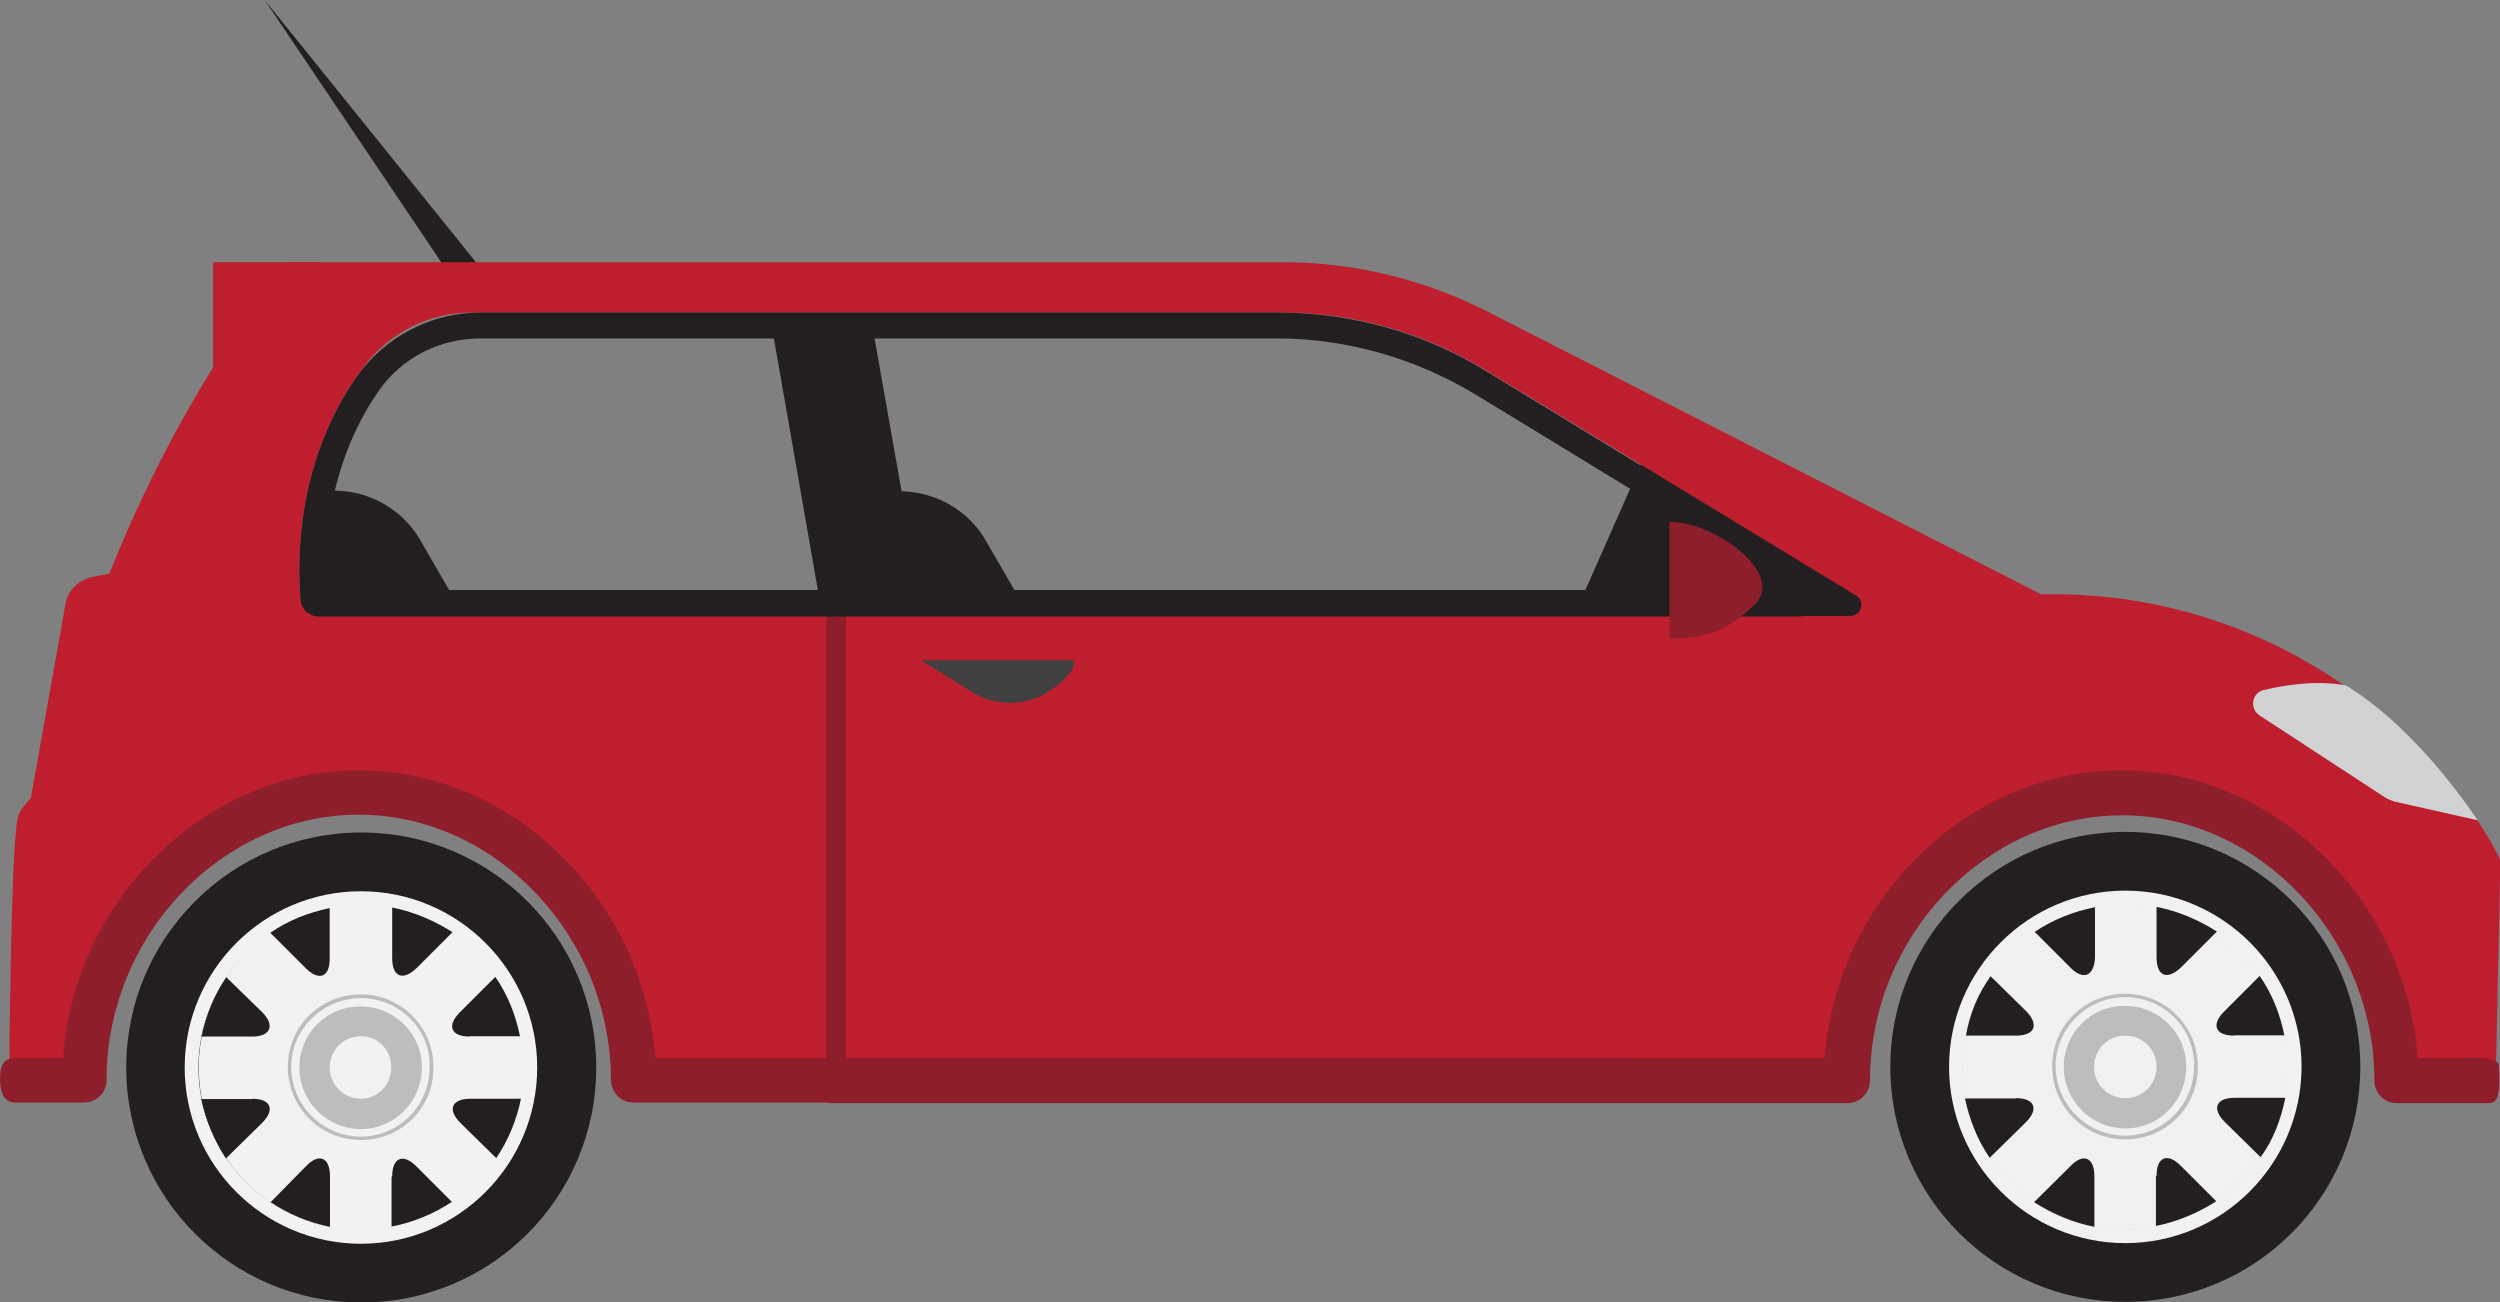 <?xml version="1.0" encoding="utf-8"?>
<!-- Generator: Adobe Illustrator 19.1.0, SVG Export Plug-In . SVG Version: 6.00 Build 0)  -->
<svg version="1.1" id="Layer_1" xmlns="http://www.w3.org/2000/svg" xmlns:xlink="http://www.w3.org/1999/xlink" x="0px" y="0px"
	 viewBox="0 192.2 800 416.8" style="enable-background:new 0 192.2 800 416.8;" xml:space="preserve">
<rect x="0" y="192.2" width="800" height="416.8" fill="#808080" stroke="none"/>
<style type="text/css">
	.st0{fill:#BE1E2D;}
	.st1{fill:#231F20;}
	.st2{fill:#F1F1F2;}
	.st3{fill:#BBBDBF;}
	.st4{fill:#F3F2F2;}
	.st5{fill:#8F1E2D;}
	.st6{fill:#404041;}
	.st7{fill:#D0D2D3;}
</style>
<g>
	<path class="st0" d="M40.4,374.7l-10.7,2.1c-4.6,0.9-8.1,4.4-8.8,9l-12.5,70h16L40.4,374.7z"/>
	<polygon class="st1" points="154,278.2 142.6,278.2 84.7,192.2 84.7,192.2 	"/>
	<path class="st1" d="M148.4,389.1h-45.2l-0.7-39.9h4.4c11.6,0,22.3,6.3,27.8,16.2L148.4,389.1z"/>
	<polygon class="st1" points="526.5,337.6 502.6,391.7 611.2,391.7 	"/>
	<path class="st0" d="M653.2,382.4L476,291.9c-20.4-10.4-42.9-15.8-65.6-15.8h-318c-31.1,36.4-67.7,107.4-75.6,165.6
		c0,0-9,6.5-10.9,11.4C3.5,458.7,3,532.5,3,532.5l23,1.4c0,0,10-106.7,99.5-86.8c78.9,17.6,76.3,86.5,76.3,86.5l171.2,0.2h18.6
		h201.3c0,0,8.3-90.2,81.2-90.2c85.1,0,97.9,77,97.9,88.4c0,0.9,1.2,1.6,1.2,1.6h25.5l1.4-64.7c0-0.9-0.2-2.1-0.7-3
		C777.5,424.1,723.9,380.8,653.2,382.4z M96,382.2c-0.9-14.1-0.2-45.9,20.9-73.3c8.1-10.4,20.6-16.7,33.9-16.7h259.3
		c23,0,45.2,6.3,64.7,18.1L594,382.8c3,1.9,1.6,6.5-1.9,6.5H103.9C99.7,389.3,96.3,386.3,96,382.2z"/>
	<path class="st1" d="M604.9,533.6c0,41.5,33.6,75.2,75.2,75.2s75.2-33.6,75.2-75.2c0-41.5-33.6-75.2-75.2-75.2
		S604.9,492.1,604.9,533.6z"/>
	<path class="st2" d="M627.9,533.6c0,28.8,23.4,52.2,52.2,52.2s52-23.4,52-52.2c0-28.8-23.4-52-52-52
		C651.3,481.4,627.9,504.9,627.9,533.6z"/>
	<path class="st2" d="M680.1,590c-31.1,0-56.4-25.3-56.4-56.4c0-31.1,25.3-56.4,56.4-56.4s56.4,25.3,56.4,56.4
		C736.4,564.7,711.2,590,680.1,590L680.1,590z M680.1,481.9c-28.5,0-52,23.2-52,51.7c0,28.5,23.2,52,52,52c28.5,0,51.7-23.2,51.7-52
		C731.8,505.1,708.6,481.9,680.1,481.9L680.1,481.9z"/>
	<path class="st3" d="M660.4,533.6c0,10.9,8.8,19.7,19.7,19.7s19.5-8.8,19.5-19.7c0-10.9-8.8-19.5-19.5-19.5
		C669.2,513.9,660.4,522.7,660.4,533.6z M670.1,533.6c0-5.6,4.4-10,10-10s10,4.4,10,10c0,5.6-4.4,10-10,10S670.1,539.2,670.1,533.6z
		"/>
	<path class="st3" d="M680.1,556.8c-13,0-23.4-10.4-23.4-23.4s10.4-23.2,23.4-23.2c12.8,0,23.2,10.4,23.2,23.2
		C703.5,546.4,693.1,556.8,680.1,556.8L680.1,556.8z M680.1,511.3c-12.3,0-22.3,10-22.3,22c0,12.3,10,22.3,22.3,22.3s22-10,22-22.3
		C702.3,521.3,692.4,511.3,680.1,511.3L680.1,511.3z"/>
	<path class="st1" d="M714.9,523.6c-6,0-7.4-3.5-3.2-7.7l11.4-11.4c3.9,5.6,6.5,12.1,7.9,19H714.9L714.9,523.6z"/>
	<path class="st1" d="M662.5,501.8l-11.4-11.4c5.8-3.9,12.3-6.5,19.3-7.9v16.2C670.1,504.6,666.6,506,662.5,501.8z"/>
	<path class="st1" d="M645.1,523.6h-16c1.2-7,3.9-13.5,7.9-19l11.6,11.4C652.5,520.2,651.1,523.6,645.1,523.6z"/>
	<path class="st1" d="M711.9,551.2c-4.2-4.2-2.8-7.7,3.2-7.7h16.2c-1.4,7-3.9,13.5-7.9,19L711.9,551.2z"/>
	<path class="st1" d="M690.1,568.4c0-6,3.5-7.4,7.7-3.2l11.4,11.4c-5.8,3.7-12.3,6.5-19.3,7.9v-16L690.1,568.4L690.1,568.4z"/>
	<path class="st1" d="M645.1,543.6c6,0,7.4,3.5,3.2,7.7l-11.6,11.4c-3.9-5.6-6.5-12.3-7.9-19H645.1L645.1,543.6z"/>
	<path class="st1" d="M690.1,498.6v-16.2c7,1.4,13.5,4.2,19.3,7.9l-11.4,11.4C693.5,506,690.1,504.6,690.1,498.6z"/>
	<path class="st1" d="M662.5,565.4c4.2-4.4,7.7-2.8,7.7,3.2v16.2c-7-1.4-13.5-4.2-19.3-7.9L662.5,565.4z"/>
	<path class="st1" d="M40.4,533.8c0,41.5,33.6,75.2,75.2,75.2s75.2-33.6,75.2-75.2c0-41.5-33.6-75.2-75.2-75.2
		S40.4,492.3,40.4,533.8z"/>
	<path class="st4" d="M63.6,533.8c0,28.8,23.2,52.2,52.2,52.2c28.8,0,52-23.4,52-52.2c0-28.8-23.2-52-52-52
		C86.8,481.7,63.6,505.1,63.6,533.8z"/>
	<path class="st4" d="M115.5,590.2c-31.1,0-56.4-25.3-56.4-56.4c0-31.1,25.3-56.4,56.4-56.4s56.4,25.3,56.4,56.4
		C171.9,564.9,146.6,590.2,115.5,590.2L115.5,590.2z M115.5,482.1c-28.5,0-52,23.2-52,51.7c0,28.5,23.2,52,52,52
		c28.5,0,51.7-23.2,51.7-52C167.2,505.3,144,482.1,115.5,482.1L115.5,482.1z"/>
	<path class="st3" d="M95.8,533.8c0,10.9,8.8,19.7,19.7,19.7c10.7,0,19.5-8.8,19.5-19.7c0-10.9-8.8-19.5-19.5-19.5
		C104.6,514.1,95.8,522.9,95.8,533.8z M105.5,533.8c0-5.6,4.4-10,10-10s9.7,4.4,9.7,10c0,5.6-4.4,10-9.7,10
		C109.9,543.8,105.5,539.2,105.5,533.8z"/>
	<path class="st3" d="M115.5,557c-13,0-23.4-10.4-23.4-23.4s10.4-23.2,23.4-23.2c12.8,0,23.2,10.4,23.2,23.2
		C138.9,546.6,128.5,557,115.5,557L115.5,557z M115.5,511.6c-12.3,0-22.3,10-22.3,22c0,12.3,10,22.3,22.3,22.3s22-10,22-22.3
		C137.8,521.6,127.8,511.6,115.5,511.6L115.5,511.6z"/>
	<path class="st1" d="M150.3,523.9c-6,0-7.4-3.5-3.2-7.7l11.4-11.4c3.9,5.6,6.5,12.1,7.9,19H150.3L150.3,523.9z"/>
	<path class="st1" d="M97.9,502.1l-11.4-11.4c5.6-3.9,12.1-6.5,19-7.9v16.2C105.5,504.9,102.1,506.2,97.9,502.1z"/>
	<path class="st1" d="M80.7,523.9H64.5c1.4-7,4.2-13.5,7.9-19L84,516.2C88.1,520.4,86.5,523.9,80.7,523.9z"/>
	<path class="st1" d="M147.3,551.5c-4.2-4.2-2.8-7.7,3.2-7.7h16.2c-1.4,7-4.2,13.5-7.9,19L147.3,551.5z"/>
	<path class="st1" d="M125.5,568.6c0-6,3.5-7.4,7.7-3.2l11.4,11.4c-5.6,3.7-12.1,6.5-19.3,7.9v-16H125.5L125.5,568.6z"/>
	<path class="st1" d="M80.7,543.8c6,0,7.4,3.5,3.2,7.7l-11.6,11.4c-3.7-5.6-6.5-12.3-7.9-19H80.7L80.7,543.8z"/>
	<path class="st1" d="M125.5,498.8v-16.2c7,1.4,13.5,4.2,19.3,7.9l-11.4,11.4C129,506.2,125.5,504.9,125.5,498.8z"/>
	<path class="st1" d="M97.9,565.4c4.2-4.4,7.7-2.8,7.7,3.2v16.2c-7-1.4-13.5-4.2-19-7.9L97.9,565.4z"/>
	<path class="st5" d="M265.1,545.2h326.1c3.9,0,7.2-3.2,7.2-7.2c0-46.2,36.9-84.9,80.7-84.9s80.7,39,80.7,84.9c0,3.9,3.2,7.2,7,7.2
		h29.9c3.9,0,3-7.7,3-11.6c0-3.9-9.3-2.8-13.2-2.8h-12.8c-3.7-50.6-45.7-92.1-94.9-92.1s-91.2,41.5-94.9,92.1h-312"/>
	<path class="st5" d="M522.1,530.8H209.7c-3.7-50.6-45.5-92.1-94.9-92.1c-49.2,0-91.2,41.5-94.6,92.1H4.9c-3.9,0-4.9,2.6-4.9,6.5
		s0.9,7.7,4.9,7.7h22l0,0c1.9,0,3.7-0.7,5.1-2.1c1.4-1.4,2.1-3.2,2.1-5.1c0-46.2,36.9-84.9,80.7-84.9s80.7,39,80.7,84.9
		c0,3.9,3.2,7.2,7.2,7.2h326.1"/>
	<path class="st6" d="M337,412.5c4.2-3,7.4-6.5,6.5-9h-48.7l16,10C318.9,418.6,329.4,418.3,337,412.5z"/>
	<rect x="68.2" y="276.1" class="st0" width="32.9" height="41.5"/>
	<rect x="264.4" y="388" class="st5" width="6.3" height="145.9"/>
	<path class="st7" d="M750.8,411.6c0,0-9.5-2.6-26.4,1.4c-3.9,0.9-4.6,6-1.4,8.1l40.4,26.4c0.9,0.5,1.9,0.9,2.8,1.2l26.7,6
		C792.8,454.8,774.7,426.2,750.8,411.6z"/>
	<path class="st1" d="M329.4,389.3h-45.2l-0.7-39.9h4.4c11.6,0,22.3,6.3,27.8,16.2L329.4,389.3z"/>
	<path class="st1" d="M408.5,300.5c22.5,0,44.3,6.3,63.6,17.9L574.8,381H104.4c-0.7-12.5,0-39.4,16.7-63.6
		c7.4-10.7,19.5-16.9,32.7-16.9H408.5 M408.5,292.2H153.8c-15.8,0-30.6,7.7-39.7,20.6c-19.3,27.8-19,58.9-17.9,71.4
		c0.2,3,2.8,5.3,5.8,5.3h473.4c8.3,0,11.4-10.9,4.2-15.1l-103.5-63.1C455.8,298.6,432.4,292.2,408.5,292.2L408.5,292.2z"/>
	<polygon class="st1" points="295,386.1 262.6,386.1 246.6,294.5 278.8,294.5 	"/>
	<path class="st5" d="M534.2,396.5c14.8,0,20.2-4.4,26.9-10.4c10.9-10-12.1-26.9-26.9-26.9V396.5z"/>
</g>
</svg>
